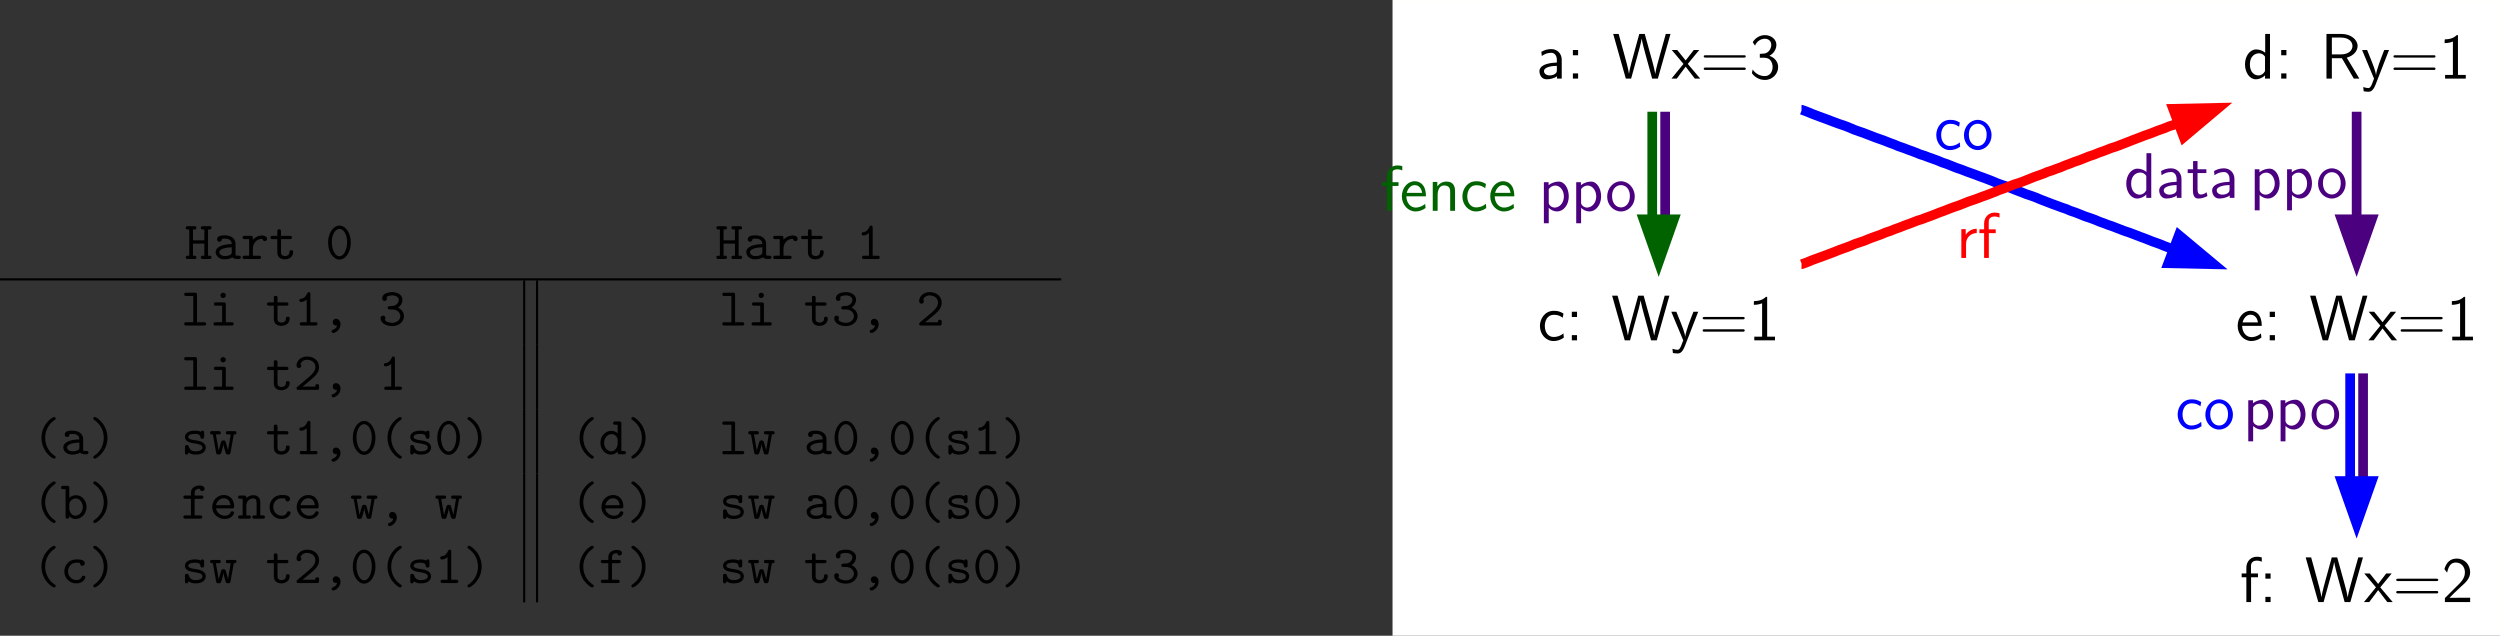 <?xml version="1.0" encoding="UTF-8" standalone="no"?>
<svg
   width="464.237pt"
   height="118.048pt"
   viewBox="0 0 464.237 118.048"
   version="1.2"
   id="svg218"
   sodipodi:docname="memory_30_tmp.svg"
   xmlns:inkscape="http://www.inkscape.org/namespaces/inkscape"
   xmlns:sodipodi="http://sodipodi.sourceforge.net/DTD/sodipodi-0.dtd"
   xmlns:xlink="http://www.w3.org/1999/xlink"
   xmlns="http://www.w3.org/2000/svg"
   xmlns:svg="http://www.w3.org/2000/svg">
  <rect x="0" y="0" width="464.237" height="118.048" fill="#333333" stroke="none"/>
  <sodipodi:namedview
     id="namedview218"
     pagecolor="#ffffff"
     bordercolor="#000000"
     borderopacity="0.25"
     inkscape:showpageshadow="2"
     inkscape:pageopacity="0.0"
     inkscape:pagecheckerboard="0"
     inkscape:deskcolor="#d1d1d1"
     inkscape:document-units="pt" />
  <defs
     id="defs45">
    <g
       id="g42">
      <symbol
         overflow="visible"
         id="glyph0-0">
        <path
           style="stroke:none"
           d=""
           id="path1" />
      </symbol>
      <symbol
         overflow="visible"
         id="glyph0-1">
        <path
           style="stroke:none"
           d="m 4.359,-5.484 h 0.25 C 4.75,-5.484 5,-5.484 5,-5.781 5,-6.094 4.766,-6.094 4.609,-6.094 h -1.188 c -0.156,0 -0.406,0 -0.406,0.297 0,0.312 0.25,0.312 0.406,0.312 h 0.25 V -3.469 H 1.562 v -2.016 h 0.234 c 0.156,0 0.406,0 0.406,-0.297 0,-0.312 -0.234,-0.312 -0.406,-0.312 H 0.625 c -0.172,0 -0.406,0 -0.406,0.312 0,0.297 0.25,0.297 0.406,0.297 h 0.25 v 4.875 h -0.25 c -0.172,0 -0.406,0 -0.406,0.312 C 0.219,0 0.469,0 0.625,0 h 1.172 c 0.156,0 0.406,0 0.406,-0.297 0,-0.312 -0.234,-0.312 -0.406,-0.312 H 1.562 v -2.25 h 2.109 v 2.25 h -0.25 c -0.156,0 -0.406,0 -0.406,0.297 C 3.016,0 3.266,0 3.422,0 h 1.188 C 4.75,0 5,0 5,-0.297 c 0,-0.312 -0.234,-0.312 -0.391,-0.312 h -0.25 z m 0,0"
           id="path2" />
      </symbol>
      <symbol
         overflow="visible"
         id="glyph0-2">
        <path
           style="stroke:none"
           d="M 3.656,-0.312 C 3.875,-0.016 4.344,0 4.719,0 c 0.281,0 0.5,0 0.5,-0.312 0,-0.297 -0.25,-0.297 -0.391,-0.297 -0.422,0 -0.516,-0.047 -0.594,-0.078 v -2.156 c 0,-0.703 -0.547,-1.547 -1.984,-1.547 -0.422,0 -1.438,0 -1.438,0.734 0,0.297 0.203,0.453 0.438,0.453 0.156,0 0.438,-0.094 0.438,-0.453 0,-0.078 0.016,-0.094 0.219,-0.109 0.141,-0.016 0.266,-0.016 0.359,-0.016 0.75,0 1.266,0.312 1.266,1.016 -1.75,0.031 -2.984,0.531 -2.984,1.484 0,0.688 0.625,1.344 1.641,1.344 0.375,0 1,-0.078 1.469,-0.375 z m -0.125,-1.859 v 0.844 c 0,0.219 0,0.438 -0.375,0.609 -0.359,0.172 -0.812,0.172 -0.891,0.172 -0.625,0 -1.031,-0.344 -1.031,-0.734 0,-0.484 0.859,-0.859 2.297,-0.891 z m 0,0"
           id="path3" />
      </symbol>
      <symbol
         overflow="visible"
         id="glyph0-3">
        <path
           style="stroke:none"
           d="M 2.219,-1.859 C 2.219,-2.797 2.797,-3.75 4,-3.75 c 0.016,0.234 0.188,0.438 0.438,0.438 0.219,0 0.422,-0.156 0.422,-0.422 0,-0.203 -0.125,-0.625 -0.953,-0.625 -0.5,0 -1.141,0.188 -1.688,0.812 v -0.344 c 0,-0.312 -0.062,-0.406 -0.406,-0.406 H 0.719 c -0.156,0 -0.406,0 -0.406,0.297 0,0.312 0.25,0.312 0.406,0.312 h 0.812 v 3.078 h -0.812 c -0.156,0 -0.406,0 -0.406,0.297 C 0.312,0 0.562,0 0.719,0 H 3.312 c 0.156,0 0.422,0 0.422,-0.297 0,-0.312 -0.266,-0.312 -0.422,-0.312 H 2.219 Z m 0,0"
           id="path4" />
      </symbol>
      <symbol
         overflow="visible"
         id="glyph0-4">
        <path
           style="stroke:none"
           d="m 2.219,-3.688 h 1.625 c 0.156,0 0.406,0 0.406,-0.297 0,-0.312 -0.25,-0.312 -0.406,-0.312 h -1.625 v -0.812 c 0,-0.188 0,-0.406 -0.344,-0.406 -0.344,0 -0.344,0.203 -0.344,0.406 v 0.812 h -0.875 c -0.156,0 -0.406,0 -0.406,0.312 0,0.297 0.25,0.297 0.391,0.297 H 1.531 V -1.25 c 0,0.953 0.672,1.312 1.406,1.312 0.734,0 1.531,-0.438 1.531,-1.312 0,-0.188 0,-0.391 -0.344,-0.391 -0.328,0 -0.344,0.203 -0.344,0.375 0,0.625 -0.578,0.719 -0.797,0.719 -0.766,0 -0.766,-0.516 -0.766,-0.766 z m 0,0"
           id="path5" />
      </symbol>
      <symbol
         overflow="visible"
         id="glyph0-5">
        <path
           style="stroke:none"
           d="m 4.719,-3.047 c 0,-1.844 -1.016,-3.156 -2.109,-3.156 C 1.5,-6.203 0.5,-4.859 0.5,-3.047 c 0,1.844 1.016,3.156 2.109,3.156 1.125,0 2.109,-1.328 2.109,-3.156 z M 2.609,-0.5 C 1.828,-0.5 1.188,-1.672 1.188,-3.156 c 0,-1.453 0.688,-2.438 1.422,-2.438 0.734,0 1.422,0.984 1.422,2.438 0,1.484 -0.641,2.656 -1.422,2.656 z m 0,0"
           id="path6" />
      </symbol>
      <symbol
         overflow="visible"
         id="glyph0-6">
        <path
           style="stroke:none"
           d="m 3.094,-5.797 c 0,-0.156 0,-0.406 -0.297,-0.406 -0.188,0 -0.25,0.125 -0.297,0.234 C 2.125,-5.109 1.609,-5 1.422,-4.984 c -0.172,0.016 -0.375,0.031 -0.375,0.312 0,0.25 0.172,0.297 0.328,0.297 0.188,0 0.594,-0.062 1.031,-0.438 v 4.203 H 1.5 c -0.156,0 -0.391,0 -0.391,0.312 C 1.109,0 1.359,0 1.5,0 H 4 c 0.156,0 0.406,0 0.406,-0.297 0,-0.312 -0.234,-0.312 -0.406,-0.312 H 3.094 Z m 0,0"
           id="path7" />
      </symbol>
      <symbol
         overflow="visible"
         id="glyph0-7">
        <path
           style="stroke:none"
           d="m 2.953,-5.688 c 0,-0.297 -0.047,-0.406 -0.391,-0.406 H 0.984 c -0.156,0 -0.406,0 -0.406,0.312 0,0.297 0.266,0.297 0.406,0.297 h 1.281 v 4.875 h -1.281 c -0.156,0 -0.406,0 -0.406,0.312 C 0.578,0 0.844,0 0.984,0 H 4.25 c 0.156,0 0.406,0 0.406,-0.297 0,-0.312 -0.234,-0.312 -0.406,-0.312 H 2.953 Z m 0,0"
           id="path8" />
      </symbol>
      <symbol
         overflow="visible"
         id="glyph0-8">
        <path
           style="stroke:none"
           d="m 3.078,-3.891 c 0,-0.312 -0.062,-0.406 -0.391,-0.406 H 1.266 c -0.156,0 -0.406,0 -0.406,0.297 0,0.312 0.25,0.312 0.406,0.312 h 1.125 v 3.078 H 1.188 c -0.156,0 -0.406,0 -0.406,0.312 C 0.781,0 1.031,0 1.188,0 H 4.125 c 0.156,0 0.406,0 0.406,-0.297 0,-0.312 -0.25,-0.312 -0.406,-0.312 H 3.078 Z m 0,-1.719 c 0,-0.266 -0.219,-0.484 -0.5,-0.484 -0.281,0 -0.5,0.219 -0.5,0.484 0,0.281 0.219,0.5 0.5,0.5 0.281,0 0.5,-0.219 0.5,-0.5 z m 0,0"
           id="path9" />
      </symbol>
      <symbol
         overflow="visible"
         id="glyph0-9">
        <path
           style="stroke:none"
           d="M 2.812,-0.031 C 2.656,0.594 2.188,0.75 2.078,0.781 1.969,0.812 1.797,0.875 1.797,1.062 c 0,0.156 0.141,0.328 0.312,0.328 0.328,0 1.344,-0.547 1.344,-1.641 0,-0.609 -0.391,-1 -0.828,-1 C 2.219,-1.25 2,-0.953 2,-0.625 2,-0.25 2.281,0 2.609,0 c 0.062,0 0.125,-0.016 0.203,-0.031 z m 0,0"
           id="path10" />
      </symbol>
      <symbol
         overflow="visible"
         id="glyph0-10">
        <path
           style="stroke:none"
           d="M 3.656,-3.328 C 4.219,-3.688 4.5,-4.25 4.5,-4.797 c 0,-0.734 -0.734,-1.406 -1.875,-1.406 -1.203,0 -1.891,0.484 -1.891,1.172 0,0.328 0.25,0.469 0.438,0.469 0.219,0 0.438,-0.172 0.438,-0.453 0,-0.141 -0.047,-0.234 -0.078,-0.266 0.297,-0.312 1.016,-0.312 1.094,-0.312 0.688,0 1.188,0.359 1.188,0.812 0,0.297 -0.156,0.641 -0.422,0.859 C 3.078,-3.656 2.828,-3.641 2.469,-3.625 1.891,-3.578 1.75,-3.578 1.75,-3.297 c 0,0.312 0.234,0.312 0.391,0.312 h 0.469 c 0.984,0 1.484,0.672 1.484,1.25 C 4.094,-1.125 3.531,-0.5 2.625,-0.5 2.234,-0.5 1.469,-0.609 1.203,-1.078 1.25,-1.125 1.328,-1.188 1.328,-1.391 c 0,-0.234 -0.188,-0.438 -0.438,-0.438 -0.234,0 -0.453,0.156 -0.453,0.469 0,0.891 0.969,1.469 2.188,1.469 1.312,0 2.156,-0.922 2.156,-1.844 0,-0.703 -0.469,-1.297 -1.125,-1.594 z m 0,0"
           id="path11" />
      </symbol>
      <symbol
         overflow="visible"
         id="glyph0-11">
        <path
           style="stroke:none"
           d="M 0.672,-0.578 C 0.578,-0.5 0.516,-0.453 0.516,-0.312 0.516,0 0.766,0 0.922,0 H 4.312 c 0.328,0 0.391,-0.094 0.391,-0.406 v -0.266 c 0,-0.188 0,-0.406 -0.344,-0.406 -0.344,0 -0.344,0.188 -0.344,0.469 h -2.375 c 0.594,-0.5 1.547,-1.25 1.984,-1.656 0.625,-0.562 1.078,-1.188 1.078,-1.984 0,-1.203 -1,-1.953 -2.219,-1.953 -1.172,0 -1.969,0.812 -1.969,1.672 0,0.359 0.281,0.469 0.453,0.469 0.203,0 0.438,-0.172 0.438,-0.438 0,-0.125 -0.047,-0.25 -0.141,-0.328 0.156,-0.453 0.625,-0.766 1.172,-0.766 0.812,0 1.578,0.453 1.578,1.344 0,0.688 -0.484,1.266 -1.141,1.812 z m 0,0"
           id="path12" />
      </symbol>
      <symbol
         overflow="visible"
         id="glyph0-12">
        <path
           style="stroke:none"
           d="m 4.359,0.531 c 0,-0.141 -0.078,-0.188 -0.25,-0.297 C 2.875,-0.609 2.406,-1.938 2.406,-3.047 c 0,-1 0.391,-2.391 1.719,-3.297 0.156,-0.109 0.234,-0.141 0.234,-0.297 0,-0.078 -0.047,-0.281 -0.312,-0.281 -0.281,0 -2.328,1.312 -2.328,3.875 0,1.188 0.469,2.078 0.812,2.578 0.531,0.734 1.281,1.281 1.516,1.281 0.266,0 0.312,-0.188 0.312,-0.281 z m 0,0"
           id="path13" />
      </symbol>
      <symbol
         overflow="visible"
         id="glyph0-13">
        <path
           style="stroke:none"
           d="m 3.516,-3.047 c 0,-1.188 -0.469,-2.094 -0.812,-2.578 -0.531,-0.734 -1.281,-1.297 -1.516,-1.297 -0.25,0 -0.312,0.203 -0.312,0.281 0,0.156 0.109,0.219 0.156,0.25 1.641,1.094 1.797,2.688 1.797,3.344 0,1 -0.375,2.375 -1.719,3.281 C 0.953,0.344 0.875,0.391 0.875,0.531 c 0,0.094 0.062,0.281 0.312,0.281 0.281,0 2.328,-1.312 2.328,-3.859 z m 0,0"
           id="path14" />
      </symbol>
      <symbol
         overflow="visible"
         id="glyph0-14">
        <path
           style="stroke:none"
           d="M 2.969,-2.547 C 2.734,-2.578 2.547,-2.609 2.297,-2.656 2,-2.703 1.328,-2.828 1.328,-3.203 c 0,-0.266 0.312,-0.578 1.266,-0.578 0.828,0 0.969,0.297 1,0.562 0,0.172 0.031,0.344 0.328,0.344 0.359,0 0.359,-0.219 0.359,-0.422 v -0.688 c 0,-0.156 0,-0.406 -0.297,-0.406 -0.25,0 -0.281,0.141 -0.312,0.219 -0.438,-0.219 -0.875,-0.219 -1.062,-0.219 -1.656,0 -1.891,0.828 -1.891,1.188 0,0.906 1.047,1.078 1.969,1.219 0.484,0.078 1.281,0.203 1.281,0.734 0,0.375 -0.375,0.703 -1.281,0.703 -0.469,0 -1.016,-0.109 -1.266,-0.891 -0.062,-0.172 -0.094,-0.281 -0.359,-0.281 -0.344,0 -0.344,0.203 -0.344,0.406 v 0.969 c 0,0.156 0,0.406 0.297,0.406 0.094,0 0.25,-0.016 0.375,-0.375 0.484,0.359 1.016,0.375 1.297,0.375 1.562,0 1.891,-0.828 1.891,-1.312 0,-1.031 -1.281,-1.25 -1.609,-1.297 z m 0,0"
           id="path15" />
      </symbol>
      <symbol
         overflow="visible"
         id="glyph0-15">
        <path
           style="stroke:none"
           d="m 4.562,-3.688 c 0.297,0 0.5,0 0.5,-0.312 0,-0.297 -0.234,-0.297 -0.422,-0.297 H 3.5 c -0.188,0 -0.422,0 -0.422,0.297 0,0.312 0.234,0.312 0.422,0.312 h 0.484 l -0.5,2.969 C 3.438,-0.984 3.312,-1.438 3.188,-1.844 3.016,-2.469 2.984,-2.578 2.625,-2.578 c -0.094,0 -0.281,0 -0.391,0.219 -0.031,0.062 -0.438,1.438 -0.469,1.641 H 1.75 L 1.234,-3.688 H 1.719 c 0.188,0 0.422,0 0.422,-0.297 0,-0.312 -0.234,-0.312 -0.422,-0.312 H 0.578 c -0.172,0 -0.422,0 -0.422,0.297 0,0.312 0.219,0.312 0.516,0.312 l 0.594,3.344 c 0.047,0.234 0.062,0.391 0.469,0.391 0.406,0 0.422,-0.094 0.609,-0.703 0.25,-0.875 0.266,-1.016 0.281,-1.234 H 2.641 C 2.688,-1.375 3.062,-0.203 3.094,-0.125 c 0.125,0.172 0.312,0.172 0.422,0.172 0.375,0 0.406,-0.172 0.438,-0.391 z m 0,0"
           id="path16" />
      </symbol>
      <symbol
         overflow="visible"
         id="glyph0-16">
        <path
           style="stroke:none"
           d="m 3.562,-0.5 c 0,0.359 0,0.5 0.406,0.5 H 4.688 c 0.172,0 0.422,0 0.422,-0.312 0,-0.297 -0.266,-0.297 -0.406,-0.297 H 4.25 V -5.688 c 0,-0.297 -0.047,-0.406 -0.391,-0.406 H 3.125 c -0.156,0 -0.406,0 -0.406,0.312 0,0.297 0.266,0.297 0.406,0.297 H 3.562 V -3.906 C 3.234,-4.203 2.828,-4.359 2.406,-4.359 c -1.094,0 -2.047,0.953 -2.047,2.219 0,1.234 0.891,2.203 1.953,2.203 0.562,0 0.984,-0.266 1.25,-0.562 z m 0,-2.141 V -1.938 c 0,0.562 -0.438,1.391 -1.203,1.391 -0.719,0 -1.312,-0.703 -1.312,-1.594 C 1.047,-3.094 1.75,-3.75 2.438,-3.75 c 0.641,0 1.125,0.562 1.125,1.109 z m 0,0"
           id="path17" />
      </symbol>
      <symbol
         overflow="visible"
         id="glyph0-17">
        <path
           style="stroke:none"
           d="m 1.656,-3.875 v -1.812 c 0,-0.297 -0.062,-0.406 -0.406,-0.406 H 0.531 c -0.156,0 -0.406,0 -0.406,0.312 0,0.297 0.25,0.297 0.391,0.297 H 0.969 V -0.406 C 0.969,-0.203 0.969,0 1.312,0 1.656,0 1.656,-0.203 1.656,-0.453 2.062,-0.031 2.5,0.062 2.812,0.062 c 1.078,0 2.047,-0.953 2.047,-2.219 0,-1.219 -0.875,-2.203 -1.938,-2.203 C 2.438,-4.359 2,-4.172 1.656,-3.875 Z m 0,1.969 V -2.625 c 0,-0.594 0.578,-1.125 1.203,-1.125 0.734,0 1.312,0.734 1.312,1.594 0,0.953 -0.688,1.609 -1.391,1.609 -0.781,0 -1.125,-0.875 -1.125,-1.359 z m 0,0"
           id="path18" />
      </symbol>
      <symbol
         overflow="visible"
         id="glyph0-18">
        <path
           style="stroke:none"
           d="m 2.516,-3.688 h 1.219 c 0.156,0 0.406,0 0.406,-0.297 0,-0.312 -0.25,-0.312 -0.406,-0.312 h -1.219 v -0.469 c 0,-0.781 0.672,-0.781 0.969,-0.781 0,0.047 0.094,0.438 0.438,0.438 0.203,0 0.438,-0.172 0.438,-0.438 0,-0.609 -0.797,-0.609 -0.953,-0.609 -0.797,0 -1.578,0.469 -1.578,1.328 v 0.531 H 0.844 c -0.172,0 -0.422,0 -0.422,0.312 0,0.297 0.25,0.297 0.406,0.297 h 1 v 3.078 h -1 c -0.156,0 -0.406,0 -0.406,0.297 C 0.422,0 0.672,0 0.828,0 H 3.531 c 0.141,0 0.406,0 0.406,-0.297 0,-0.312 -0.266,-0.312 -0.406,-0.312 H 2.516 Z m 0,0"
           id="path19" />
      </symbol>
      <symbol
         overflow="visible"
         id="glyph0-19">
        <path
           style="stroke:none"
           d="m 4.234,-1.906 c 0.203,0 0.391,0 0.391,-0.359 0,-1.141 -0.641,-2.125 -1.938,-2.125 -1.188,0 -2.141,1 -2.141,2.234 0,1.203 1.016,2.219 2.297,2.219 1.312,0 1.781,-0.906 1.781,-1.156 0,-0.266 -0.281,-0.266 -0.344,-0.266 -0.188,0 -0.266,0.031 -0.328,0.219 -0.219,0.5 -0.766,0.594 -1.047,0.594 -0.75,0 -1.484,-0.5 -1.656,-1.359 z M 1.266,-2.5 C 1.406,-3.234 2,-3.781 2.688,-3.781 c 0.516,0 1.141,0.25 1.234,1.281 z m 0,0"
           id="path20" />
      </symbol>
      <symbol
         overflow="visible"
         id="glyph0-20">
        <path
           style="stroke:none"
           d="m 1.656,-3.828 c 0,-0.312 0,-0.469 -0.406,-0.469 H 0.531 c -0.156,0 -0.406,0 -0.406,0.312 0,0.297 0.25,0.297 0.391,0.297 H 0.969 v 3.078 h -0.438 c -0.156,0 -0.406,0 -0.406,0.312 C 0.125,0 0.375,0 0.516,0 h 1.594 C 2.25,0 2.5,0 2.5,-0.297 c 0,-0.312 -0.25,-0.312 -0.406,-0.312 H 1.656 V -2.375 c 0,-1 0.734,-1.375 1.25,-1.375 0.516,0 0.656,0.281 0.656,0.875 v 2.266 h -0.375 c -0.172,0 -0.422,0 -0.422,0.312 C 2.766,0 3.047,0 3.188,0 h 1.516 c 0.141,0 0.406,0 0.406,-0.297 0,-0.312 -0.25,-0.312 -0.422,-0.312 H 4.25 v -2.312 c 0,-1 -0.5,-1.438 -1.297,-1.438 -0.656,0 -1.109,0.344 -1.297,0.531 z m 0,0"
           id="path21" />
      </symbol>
      <symbol
         overflow="visible"
         id="glyph0-21">
        <path
           style="stroke:none"
           d="m 4.641,-1.094 c 0,-0.266 -0.281,-0.266 -0.344,-0.266 -0.156,0 -0.266,0.016 -0.328,0.219 -0.062,0.125 -0.25,0.594 -0.984,0.594 -0.844,0 -1.562,-0.703 -1.562,-1.609 0,-0.469 0.266,-1.625 1.625,-1.625 0.203,0 0.594,0 0.594,0.094 0.016,0.344 0.203,0.484 0.438,0.484 0.234,0 0.453,-0.172 0.453,-0.453 0,-0.734 -1.047,-0.734 -1.484,-0.734 -1.719,0 -2.312,1.359 -2.312,2.234 0,1.203 0.938,2.219 2.188,2.219 1.391,0 1.719,-0.984 1.719,-1.156 z m 0,0"
           id="path22" />
      </symbol>
      <symbol
         overflow="visible"
         id="glyph1-0">
        <path
           style="stroke:none"
           d=""
           id="path23" />
      </symbol>
      <symbol
         overflow="visible"
         id="glyph1-1">
        <path
           style="stroke:none"
           d="m 4.672,-3.5 c 0,-1.156 -0.828,-1.984 -1.938,-1.984 -0.719,0 -1.25,0.172 -1.844,0.5 l 0.078,0.781 c 0.531,-0.375 1.078,-0.594 1.766,-0.594 0.547,0 1.031,0.453 1.031,1.312 v 0.5 c -0.531,0.016 -1.25,0.062 -1.969,0.297 -0.812,0.266 -1.266,0.719 -1.266,1.312 0,0.531 0.312,1.5 1.328,1.5 0.656,0 1.484,-0.203 1.938,-0.562 V 0 h 0.875 z m -0.906,1.891 c 0,0.25 0,0.531 -0.391,0.766 -0.328,0.203 -0.734,0.25 -0.906,0.25 -0.656,0 -1.094,-0.344 -1.094,-0.797 0,-0.812 1.656,-0.984 2.391,-0.984 z m 0,0"
           id="path24" />
      </symbol>
      <symbol
         overflow="visible"
         id="glyph1-2">
        <path
           style="stroke:none"
           d="m 2.109,-5.312 h -0.969 v 0.969 h 0.969 z m -0.969,4.344 V 0 h 0.969 v -0.969 z m 0,0"
           id="path25" />
      </symbol>
      <symbol
         overflow="visible"
         id="glyph1-3">
        <path
           style="stroke:none"
           d="M 10.812,-8.297 H 9.938 L 8.844,-4.375 8.359,-2.609 C 8.219,-2.031 8.031,-1.344 7.984,-0.906 H 7.969 c -0.062,-0.5 -0.312,-1.531 -0.516,-2.25 L 6.031,-8.297 H 5.016 L 4,-4.594 C 3.906,-4.297 3.188,-1.703 3.109,-0.922 H 3.094 C 3.047,-1.391 2.75,-2.547 2.703,-2.75 L 2.188,-4.656 l -1,-3.641 H 0.172 L 2.516,0 H 3.5 L 4.625,-4.062 C 4.922,-5.125 5.375,-6.766 5.453,-7.406 H 5.469 c 0,0.016 0.078,0.625 0.641,2.672 L 7.406,0 h 1.062 z m 0,0"
           id="path26" />
      </symbol>
      <symbol
         overflow="visible"
         id="glyph1-4">
        <path
           style="stroke:none"
           d="M 3.031,-2.734 5.156,-5.312 H 4.141 l -1.5,1.938 -1.562,-1.938 H 0.062 L 2.234,-2.734 0,0 H 0.984 L 2.641,-2.219 4.344,0 h 1 z m 0,0"
           id="path27" />
      </symbol>
      <symbol
         overflow="visible"
         id="glyph1-5">
        <path
           style="stroke:none"
           d="m 8.062,-3.906 c 0.172,0 0.391,0 0.391,-0.219 0,-0.219 -0.203,-0.219 -0.391,-0.219 H 1.031 c -0.172,0 -0.391,0 -0.391,0.203 0,0.234 0.203,0.234 0.391,0.234 z m 0,2.297 c 0.172,0 0.391,0 0.391,-0.219 C 8.453,-2.062 8.25,-2.062 8.062,-2.062 H 1.031 c -0.172,0 -0.391,0 -0.391,0.219 0,0.234 0.203,0.234 0.391,0.234 z m 0,0"
           id="path28" />
      </symbol>
      <symbol
         overflow="visible"
         id="glyph1-6">
        <path
           style="stroke:none"
           d="m 1.062,-6.125 c 0.297,-0.766 1.031,-1.281 1.828,-1.281 0.609,0 1.188,0.359 1.188,1.125 0,0.812 -0.547,1.469 -1.203,1.609 -0.047,0.016 -0.812,0.062 -0.922,0.078 V -3.875 h 0.844 c 1.234,0 1.531,1.047 1.531,1.719 0,0.969 -0.594,1.688 -1.453,1.688 -0.766,0 -1.703,-0.375 -2.25,-1.234 L 0.484,-1 c 0.781,1.062 1.828,1.25 2.422,1.25 1.391,0 2.453,-1.141 2.453,-2.406 0,-0.922 -0.609,-1.734 -1.625,-2.078 0.828,-0.453 1.297,-1.25 1.297,-2.047 0,-1.016 -0.969,-1.797 -2.125,-1.797 -0.953,0 -1.812,0.531 -2.266,1.312 z m 0,0"
           id="path29" />
      </symbol>
      <symbol
         overflow="visible"
         id="glyph1-7">
        <path
           style="stroke:none"
           d="M 4.797,-1.297 C 4.25,-0.844 3.641,-0.625 2.969,-0.625 c -1,0 -1.641,-0.875 -1.641,-2.047 C 1.328,-3.656 1.812,-4.75 3,-4.75 c 0.797,0 1.141,0.203 1.656,0.547 l 0.141,-0.781 c -0.703,-0.406 -1.094,-0.5 -1.797,-0.5 -1.656,0 -2.578,1.453 -2.578,2.812 0,1.531 1.094,2.797 2.531,2.797 0.578,0 1.25,-0.156 1.906,-0.625 0,-0.031 -0.031,-0.406 -0.047,-0.453 z m 0,0"
           id="path30" />
      </symbol>
      <symbol
         overflow="visible"
         id="glyph1-8">
        <path
           style="stroke:none"
           d="M 5.172,-5.312 H 4.281 C 3.734,-3.891 2.812,-1.547 2.766,-0.688 H 2.75 C 2.688,-1.406 2.062,-2.969 1.953,-3.219 L 1.109,-5.312 h -0.938 L 2.391,0 1.969,1.094 C 1.703,1.688 1.531,1.75 1.312,1.75 1.141,1.75 0.766,1.703 0.391,1.562 L 0.469,2.344 C 0.531,2.359 0.938,2.438 1.312,2.438 c 0.297,0 0.844,0 1.359,-1.312 z m 0,0"
           id="path31" />
      </symbol>
      <symbol
         overflow="visible"
         id="glyph1-9">
        <path
           style="stroke:none"
           d="M 3.516,-8.078 H 3.281 c -0.188,0.188 -0.766,0.75 -2.047,0.781 -0.172,0 -0.188,0 -0.188,0.219 v 0.484 c 0.734,0 1.281,-0.188 1.531,-0.297 V -0.688 H 1.125 V 0 H 4.969 V -0.688 H 3.516 Z m 0,0"
           id="path32" />
      </symbol>
      <symbol
         overflow="visible"
         id="glyph1-10">
        <path
           style="stroke:none"
           d="m 4.859,-2.688 c 0,-0.516 -0.047,-1.25 -0.422,-1.875 -0.5,-0.828 -1.328,-0.922 -1.672,-0.922 -1.297,0 -2.375,1.234 -2.375,2.797 0,1.578 1.156,2.812 2.531,2.812 0.562,0 1.219,-0.156 1.875,-0.641 C 4.797,-0.562 4.75,-0.938 4.75,-0.953 4.75,-0.969 4.719,-1.234 4.719,-1.281 4.016,-0.688 3.312,-0.594 2.953,-0.594 2.031,-0.594 1.25,-1.422 1.219,-2.688 Z m -3.562,-0.641 c 0.203,-0.812 0.766,-1.438 1.469,-1.438 0.359,0 1.188,0.156 1.391,1.438 z m 0,0"
           id="path33" />
      </symbol>
      <symbol
         overflow="visible"
         id="glyph1-11">
        <path
           style="stroke:none"
           d="M 5.062,-8.297 H 4.172 V -4.812 C 3.625,-5.266 3,-5.422 2.484,-5.422 c -1.141,0 -2.062,1.219 -2.062,2.766 0,1.547 0.875,2.781 2.016,2.781 0.438,0 1.109,-0.156 1.703,-0.734 V 0 H 5.062 Z M 4.141,-1.406 c -0.281,0.516 -0.703,0.812 -1.219,0.812 -0.734,0 -1.594,-0.562 -1.594,-2.047 0,-1.594 1.016,-2.062 1.703,-2.062 0.469,0 0.859,0.234 1.109,0.625 z m 0,0"
           id="path34" />
      </symbol>
      <symbol
         overflow="visible"
         id="glyph1-12">
        <path
           style="stroke:none"
           d="M 4.859,-3.891 C 6.172,-4.266 6.875,-5.172 6.875,-6.062 6.875,-7.25 5.594,-8.297 3.906,-8.297 H 1.094 V 0 h 1 V -3.797 H 3.953 L 6.172,0 h 1.031 z M 2.094,-4.5 v -3.125 h 1.688 c 1.438,0 2.141,0.766 2.141,1.562 0,0.75 -0.641,1.562 -2.141,1.562 z m 0,0"
           id="path35" />
      </symbol>
      <symbol
         overflow="visible"
         id="glyph1-13">
        <path
           style="stroke:none"
           d="M 2.062,-4.609 H 3.344 V -5.312 H 2.047 v -1.422 c 0,-0.812 0.672,-0.969 1.078,-0.969 0.406,0 0.781,0.141 0.922,0.203 v -0.797 c -0.078,-0.016 -0.469,-0.125 -0.922,-0.125 -1.125,0 -1.938,0.875 -1.938,2.031 V -5.312 h -0.875 v 0.703 h 0.875 V 0 h 0.875 z m 0,0"
           id="path36" />
      </symbol>
      <symbol
         overflow="visible"
         id="glyph1-14">
        <path
           style="stroke:none"
           d="M 0.578,-0.75 V 0 h 4.688 V -0.812 H 3.125 c -0.141,0 -0.281,0.016 -0.422,0.016 H 1.422 C 1.734,-1.125 2.844,-2.219 3.625,-2.922 4.5,-3.688 5.266,-4.438 5.266,-5.531 c 0,-1.328 -0.922,-2.547 -2.5,-2.547 -1.297,0 -1.953,0.844 -2.281,1.953 0.391,0.484 0.391,0.5 0.5,0.656 0.297,-1.281 0.734,-1.875 1.625,-1.875 1.031,0 1.688,0.812 1.688,1.828 0,0.625 -0.25,1.312 -1.047,2.109 z m 0,0"
           id="path37" />
      </symbol>
      <symbol
         overflow="visible"
         id="glyph1-15">
        <path
           style="stroke:none"
           d="m 5.062,-3.594 c 0,-0.734 -0.156,-1.828 -1.594,-1.828 -0.672,0 -1.25,0.297 -1.703,0.875 v -0.812 H 0.922 V 0 h 0.906 v -2.969 c 0,-0.75 0.281,-1.734 1.188,-1.734 1.109,0 1.141,0.766 1.141,1.188 V 0 H 5.062 Z m 0,0"
           id="path38" />
      </symbol>
      <symbol
         overflow="visible"
         id="glyph1-16">
        <path
           style="stroke:none"
           d="M 1.844,-0.531 C 2.25,-0.172 2.75,0.125 3.391,0.125 c 1.156,0 2.172,-1.172 2.172,-2.797 0,-1.438 -0.75,-2.75 -1.875,-2.75 -0.484,0 -1.25,0.156 -1.875,0.672 v -0.562 h -0.875 v 7.625 h 0.906 z m 0,-3.484 C 2.109,-4.422 2.562,-4.688 3.062,-4.688 c 0.875,0 1.594,0.891 1.594,2.031 0,1.203 -0.812,2.062 -1.703,2.062 -0.328,0 -0.562,-0.125 -0.781,-0.297 -0.297,-0.25 -0.328,-0.469 -0.328,-0.656 z m 0,0"
           id="path39" />
      </symbol>
      <symbol
         overflow="visible"
         id="glyph1-17">
        <path
           style="stroke:none"
           d="m 5.484,-2.625 c 0,-1.625 -1.188,-2.859 -2.562,-2.859 -1.406,0 -2.562,1.266 -2.562,2.859 0,1.562 1.188,2.75 2.562,2.75 1.406,0 2.562,-1.219 2.562,-2.75 z m -2.562,2 c -0.859,0 -1.656,-0.719 -1.656,-2.125 0,-1.453 0.891,-2.016 1.656,-2.016 0.812,0 1.656,0.625 1.656,2.016 0,1.469 -0.844,2.125 -1.656,2.125 z m 0,0"
           id="path40" />
      </symbol>
      <symbol
         overflow="visible"
         id="glyph1-18">
        <path
           style="stroke:none"
           d="m 1.812,-2.625 c 0,-1.203 0.906,-1.984 1.984,-2 V -5.422 C 2.719,-5.422 2.078,-4.781 1.75,-4.312 V -5.359 H 0.938 V 0 h 0.875 z m 0,0"
           id="path41" />
      </symbol>
      <symbol
         overflow="visible"
         id="glyph1-19">
        <path
           style="stroke:none"
           d="M 2.047,-4.609 H 3.688 V -5.312 H 2.047 V -6.828 H 1.219 V -5.312 h -1 v 0.703 H 1.188 v 3.203 c 0,0.703 0.156,1.531 0.984,1.531 0.797,0 1.359,-0.281 1.719,-0.469 L 3.719,-1.047 C 3.297,-0.672 2.859,-0.625 2.641,-0.625 c -0.531,0 -0.594,-0.562 -0.594,-0.984 z m 0,0"
           id="path42" />
      </symbol>
    </g>
    <clipPath
       id="clip1">
      <path
         d="m 461,329.242 h 60 V 382 h -60 z m 0,0"
         id="path43" />
    </clipPath>
    <clipPath
       id="clip2">
      <path
         d="m 492,345 h 56.355 v 60 H 492 Z m 0,0"
         id="path44" />
    </clipPath>
    <clipPath
       id="clip3">
      <path
         d="m 492,394 h 56.355 v 55.242 H 492 Z m 0,0"
         id="path45" />
    </clipPath>
  </defs>
  <g
     id="surface1"
     transform="translate(-83.445,-330.72)">
    <g
       style="fill:#000000;fill-opacity:1"
       id="g48">
      <use
         xlink:href="#glyph0-1"
         x="117.718"
         y="378.813"
         id="use45" />
      <use
         xlink:href="#glyph0-2"
         x="122.948"
         y="378.813"
         id="use46" />
      <use
         xlink:href="#glyph0-3"
         x="128.179"
         y="378.813"
         id="use47" />
      <use
         xlink:href="#glyph0-4"
         x="133.409"
         y="378.813"
         id="use48" />
    </g>
    <g
       style="fill:#000000;fill-opacity:1"
       id="g49">
      <use
         xlink:href="#glyph0-5"
         x="143.87"
         y="378.813"
         id="use49" />
    </g>
    <g
       style="fill:#000000;fill-opacity:1"
       id="g53">
      <use
         xlink:href="#glyph0-1"
         x="216.248"
         y="378.813"
         id="use50" />
      <use
         xlink:href="#glyph0-2"
         x="221.478"
         y="378.813"
         id="use51" />
      <use
         xlink:href="#glyph0-3"
         x="226.709"
         y="378.813"
         id="use52" />
      <use
         xlink:href="#glyph0-4"
         x="231.939"
         y="378.813"
         id="use53" />
    </g>
    <g
       style="fill:#000000;fill-opacity:1"
       id="g54">
      <use
         xlink:href="#glyph0-6"
         x="242.4"
         y="378.813"
         id="use54" />
    </g>
    <path
       style="fill:none;stroke:#000000;stroke-width:0.398;stroke-linecap:butt;stroke-linejoin:miter;stroke-miterlimit:10;stroke-opacity:1"
       d="M -6.875e-4,0.001 H 197.062"
       transform="matrix(1,0,0,-1,83.446,382.599)"
       id="path54" />
    <g
       style="fill:#000000;fill-opacity:1"
       id="g56">
      <use
         xlink:href="#glyph0-7"
         x="117.07"
         y="391.167"
         id="use55" />
      <use
         xlink:href="#glyph0-8"
         x="122.3"
         y="391.167"
         id="use56" />
    </g>
    <g
       style="fill:#000000;fill-opacity:1"
       id="g59">
      <use
         xlink:href="#glyph0-4"
         x="132.761"
         y="391.167"
         id="use57" />
      <use
         xlink:href="#glyph0-6"
         x="137.991"
         y="391.167"
         id="use58" />
      <use
         xlink:href="#glyph0-9"
         x="143.222"
         y="391.167"
         id="use59" />
    </g>
    <g
       style="fill:#000000;fill-opacity:1"
       id="g60">
      <use
         xlink:href="#glyph0-10"
         x="153.683"
         y="391.167"
         id="use60" />
    </g>
    <path
       style="fill:none;stroke:#000000;stroke-width:0.398;stroke-linecap:butt;stroke-linejoin:miter;stroke-miterlimit:10;stroke-opacity:1"
       d="M 2.5e-4,-9.0625e-4 V 11.956"
       transform="matrix(1,0,0,-1,180.781,394.753)"
       id="path60" />
    <path
       style="fill:none;stroke:#000000;stroke-width:0.398;stroke-linecap:butt;stroke-linejoin:miter;stroke-miterlimit:10;stroke-opacity:1"
       d="M -1.25e-4,-9.0625e-4 V 11.956"
       transform="matrix(1,0,0,-1,183.172,394.753)"
       id="path61" />
    <g
       style="fill:#000000;fill-opacity:1"
       id="g62">
      <use
         xlink:href="#glyph0-7"
         x="216.995"
         y="391.167"
         id="use61" />
      <use
         xlink:href="#glyph0-8"
         x="222.225"
         y="391.167"
         id="use62" />
    </g>
    <g
       style="fill:#000000;fill-opacity:1"
       id="g65">
      <use
         xlink:href="#glyph0-4"
         x="232.686"
         y="391.167"
         id="use63" />
      <use
         xlink:href="#glyph0-10"
         x="237.916"
         y="391.167"
         id="use64" />
      <use
         xlink:href="#glyph0-9"
         x="243.147"
         y="391.167"
         id="use65" />
    </g>
    <g
       style="fill:#000000;fill-opacity:1"
       id="g66">
      <use
         xlink:href="#glyph0-11"
         x="253.608"
         y="391.167"
         id="use66" />
    </g>
    <g
       style="fill:#000000;fill-opacity:1"
       id="g68">
      <use
         xlink:href="#glyph0-7"
         x="117.07"
         y="403.122"
         id="use67" />
      <use
         xlink:href="#glyph0-8"
         x="122.3"
         y="403.122"
         id="use68" />
    </g>
    <g
       style="fill:#000000;fill-opacity:1"
       id="g71">
      <use
         xlink:href="#glyph0-4"
         x="132.761"
         y="403.122"
         id="use69" />
      <use
         xlink:href="#glyph0-11"
         x="137.991"
         y="403.122"
         id="use70" />
      <use
         xlink:href="#glyph0-9"
         x="143.222"
         y="403.122"
         id="use71" />
    </g>
    <g
       style="fill:#000000;fill-opacity:1"
       id="g72">
      <use
         xlink:href="#glyph0-6"
         x="153.683"
         y="403.122"
         id="use72" />
    </g>
    <path
       style="fill:none;stroke:#000000;stroke-width:0.398;stroke-linecap:butt;stroke-linejoin:miter;stroke-miterlimit:10;stroke-opacity:1"
       d="M 2.5e-4,-0.002 V 11.955"
       transform="matrix(1,0,0,-1,180.781,406.709)"
       id="path72" />
    <path
       style="fill:none;stroke:#000000;stroke-width:0.398;stroke-linecap:butt;stroke-linejoin:miter;stroke-miterlimit:10;stroke-opacity:1"
       d="M -1.25e-4,-0.002 V 11.955"
       transform="matrix(1,0,0,-1,183.172,406.709)"
       id="path73" />
    <g
       style="fill:#000000;fill-opacity:1"
       id="g75">
      <use
         xlink:href="#glyph0-12"
         x="89.424"
         y="415.077"
         id="use73" />
      <use
         xlink:href="#glyph0-2"
         x="94.654"
         y="415.077"
         id="use74" />
      <use
         xlink:href="#glyph0-13"
         x="99.885"
         y="415.077"
         id="use75" />
    </g>
    <g
       style="fill:#000000;fill-opacity:1"
       id="g77">
      <use
         xlink:href="#glyph0-14"
         x="117.07"
         y="415.077"
         id="use76" />
      <use
         xlink:href="#glyph0-15"
         x="122.301"
         y="415.077"
         id="use77" />
    </g>
    <g
       style="fill:#000000;fill-opacity:1"
       id="g85">
      <use
         xlink:href="#glyph0-4"
         x="132.761"
         y="415.077"
         id="use78" />
      <use
         xlink:href="#glyph0-6"
         x="137.992"
         y="415.077"
         id="use79" />
      <use
         xlink:href="#glyph0-9"
         x="143.222"
         y="415.077"
         id="use80" />
      <use
         xlink:href="#glyph0-5"
         x="148.452"
         y="415.077"
         id="use81" />
      <use
         xlink:href="#glyph0-12"
         x="153.683"
         y="415.077"
         id="use82" />
      <use
         xlink:href="#glyph0-14"
         x="158.913"
         y="415.077"
         id="use83" />
      <use
         xlink:href="#glyph0-5"
         x="164.143"
         y="415.077"
         id="use84" />
      <use
         xlink:href="#glyph0-13"
         x="169.374"
         y="415.077"
         id="use85" />
    </g>
    <path
       style="fill:none;stroke:#000000;stroke-width:0.398;stroke-linecap:butt;stroke-linejoin:miter;stroke-miterlimit:10;stroke-opacity:1"
       d="M 2.5e-4,-6.25e-5 V 11.953"
       transform="matrix(1,0,0,-1,180.781,418.664)"
       id="path85" />
    <path
       style="fill:none;stroke:#000000;stroke-width:0.398;stroke-linecap:butt;stroke-linejoin:miter;stroke-miterlimit:10;stroke-opacity:1"
       d="M -1.25e-4,-6.25e-5 V 11.953"
       transform="matrix(1,0,0,-1,183.172,418.664)"
       id="path86" />
    <g
       style="fill:#000000;fill-opacity:1"
       id="g88">
      <use
         xlink:href="#glyph0-12"
         x="189.348"
         y="415.077"
         id="use86" />
      <use
         xlink:href="#glyph0-16"
         x="194.578"
         y="415.077"
         id="use87" />
      <use
         xlink:href="#glyph0-13"
         x="199.809"
         y="415.077"
         id="use88" />
    </g>
    <g
       style="fill:#000000;fill-opacity:1"
       id="g90">
      <use
         xlink:href="#glyph0-7"
         x="216.994"
         y="415.077"
         id="use89" />
      <use
         xlink:href="#glyph0-15"
         x="222.225"
         y="415.077"
         id="use90" />
    </g>
    <g
       style="fill:#000000;fill-opacity:1"
       id="g98">
      <use
         xlink:href="#glyph0-2"
         x="232.685"
         y="415.077"
         id="use91" />
      <use
         xlink:href="#glyph0-5"
         x="237.916"
         y="415.077"
         id="use92" />
      <use
         xlink:href="#glyph0-9"
         x="243.146"
         y="415.077"
         id="use93" />
      <use
         xlink:href="#glyph0-5"
         x="248.376"
         y="415.077"
         id="use94" />
      <use
         xlink:href="#glyph0-12"
         x="253.607"
         y="415.077"
         id="use95" />
      <use
         xlink:href="#glyph0-14"
         x="258.837"
         y="415.077"
         id="use96" />
      <use
         xlink:href="#glyph0-6"
         x="264.067"
         y="415.077"
         id="use97" />
      <use
         xlink:href="#glyph0-13"
         x="269.298"
         y="415.077"
         id="use98" />
    </g>
    <g
       style="fill:#000000;fill-opacity:1"
       id="g101">
      <use
         xlink:href="#glyph0-12"
         x="89.424"
         y="427.032"
         id="use99" />
      <use
         xlink:href="#glyph0-17"
         x="94.654"
         y="427.032"
         id="use100" />
      <use
         xlink:href="#glyph0-13"
         x="99.885"
         y="427.032"
         id="use101" />
    </g>
    <g
       style="fill:#000000;fill-opacity:1"
       id="g106">
      <use
         xlink:href="#glyph0-18"
         x="117.07"
         y="427.032"
         id="use102" />
      <use
         xlink:href="#glyph0-19"
         x="122.301"
         y="427.032"
         id="use103" />
      <use
         xlink:href="#glyph0-20"
         x="127.531"
         y="427.032"
         id="use104" />
      <use
         xlink:href="#glyph0-21"
         x="132.761"
         y="427.032"
         id="use105" />
      <use
         xlink:href="#glyph0-19"
         x="137.992"
         y="427.032"
         id="use106" />
    </g>
    <g
       style="fill:#000000;fill-opacity:1"
       id="g108">
      <use
         xlink:href="#glyph0-15"
         x="148.452"
         y="427.032"
         id="use107" />
      <use
         xlink:href="#glyph0-9"
         x="153.683"
         y="427.032"
         id="use108" />
    </g>
    <g
       style="fill:#000000;fill-opacity:1"
       id="g109">
      <use
         xlink:href="#glyph0-15"
         x="164.143"
         y="427.032"
         id="use109" />
    </g>
    <path
       style="fill:none;stroke:#000000;stroke-width:0.398;stroke-linecap:butt;stroke-linejoin:miter;stroke-miterlimit:10;stroke-opacity:1"
       d="M 2.5e-4,0.002 V 11.955"
       transform="matrix(1,0,0,-1,180.781,430.619)"
       id="path109" />
    <path
       style="fill:none;stroke:#000000;stroke-width:0.398;stroke-linecap:butt;stroke-linejoin:miter;stroke-miterlimit:10;stroke-opacity:1"
       d="M -1.25e-4,0.002 V 11.955"
       transform="matrix(1,0,0,-1,183.172,430.619)"
       id="path110" />
    <g
       style="fill:#000000;fill-opacity:1"
       id="g112">
      <use
         xlink:href="#glyph0-12"
         x="189.348"
         y="427.032"
         id="use110" />
      <use
         xlink:href="#glyph0-19"
         x="194.578"
         y="427.032"
         id="use111" />
      <use
         xlink:href="#glyph0-13"
         x="199.809"
         y="427.032"
         id="use112" />
    </g>
    <g
       style="fill:#000000;fill-opacity:1"
       id="g114">
      <use
         xlink:href="#glyph0-14"
         x="216.994"
         y="427.032"
         id="use113" />
      <use
         xlink:href="#glyph0-15"
         x="222.225"
         y="427.032"
         id="use114" />
    </g>
    <g
       style="fill:#000000;fill-opacity:1"
       id="g122">
      <use
         xlink:href="#glyph0-2"
         x="232.685"
         y="427.032"
         id="use115" />
      <use
         xlink:href="#glyph0-5"
         x="237.916"
         y="427.032"
         id="use116" />
      <use
         xlink:href="#glyph0-9"
         x="243.146"
         y="427.032"
         id="use117" />
      <use
         xlink:href="#glyph0-5"
         x="248.376"
         y="427.032"
         id="use118" />
      <use
         xlink:href="#glyph0-12"
         x="253.607"
         y="427.032"
         id="use119" />
      <use
         xlink:href="#glyph0-14"
         x="258.837"
         y="427.032"
         id="use120" />
      <use
         xlink:href="#glyph0-5"
         x="264.067"
         y="427.032"
         id="use121" />
      <use
         xlink:href="#glyph0-13"
         x="269.298"
         y="427.032"
         id="use122" />
    </g>
    <g
       style="fill:#000000;fill-opacity:1"
       id="g125">
      <use
         xlink:href="#glyph0-12"
         x="89.424"
         y="438.988"
         id="use123" />
      <use
         xlink:href="#glyph0-21"
         x="94.654"
         y="438.988"
         id="use124" />
      <use
         xlink:href="#glyph0-13"
         x="99.885"
         y="438.988"
         id="use125" />
    </g>
    <g
       style="fill:#000000;fill-opacity:1"
       id="g127">
      <use
         xlink:href="#glyph0-14"
         x="117.07"
         y="438.988"
         id="use126" />
      <use
         xlink:href="#glyph0-15"
         x="122.301"
         y="438.988"
         id="use127" />
    </g>
    <g
       style="fill:#000000;fill-opacity:1"
       id="g135">
      <use
         xlink:href="#glyph0-4"
         x="132.761"
         y="438.988"
         id="use128" />
      <use
         xlink:href="#glyph0-11"
         x="137.992"
         y="438.988"
         id="use129" />
      <use
         xlink:href="#glyph0-9"
         x="143.222"
         y="438.988"
         id="use130" />
      <use
         xlink:href="#glyph0-5"
         x="148.452"
         y="438.988"
         id="use131" />
      <use
         xlink:href="#glyph0-12"
         x="153.683"
         y="438.988"
         id="use132" />
      <use
         xlink:href="#glyph0-14"
         x="158.913"
         y="438.988"
         id="use133" />
      <use
         xlink:href="#glyph0-6"
         x="164.143"
         y="438.988"
         id="use134" />
      <use
         xlink:href="#glyph0-13"
         x="169.374"
         y="438.988"
         id="use135" />
    </g>
    <path
       style="fill:none;stroke:#000000;stroke-width:0.398;stroke-linecap:butt;stroke-linejoin:miter;stroke-miterlimit:10;stroke-opacity:1"
       d="M 2.5e-4,-2.1875e-4 V 11.957"
       transform="matrix(1,0,0,-1,180.781,442.574)"
       id="path135" />
    <path
       style="fill:none;stroke:#000000;stroke-width:0.398;stroke-linecap:butt;stroke-linejoin:miter;stroke-miterlimit:10;stroke-opacity:1"
       d="M -1.25e-4,-2.1875e-4 V 11.957"
       transform="matrix(1,0,0,-1,183.172,442.574)"
       id="path136" />
    <g
       style="fill:#000000;fill-opacity:1"
       id="g138">
      <use
         xlink:href="#glyph0-12"
         x="189.348"
         y="438.988"
         id="use136" />
      <use
         xlink:href="#glyph0-18"
         x="194.578"
         y="438.988"
         id="use137" />
      <use
         xlink:href="#glyph0-13"
         x="199.809"
         y="438.988"
         id="use138" />
    </g>
    <g
       style="fill:#000000;fill-opacity:1"
       id="g140">
      <use
         xlink:href="#glyph0-14"
         x="216.994"
         y="438.988"
         id="use139" />
      <use
         xlink:href="#glyph0-15"
         x="222.225"
         y="438.988"
         id="use140" />
    </g>
    <g
       style="fill:#000000;fill-opacity:1"
       id="g148">
      <use
         xlink:href="#glyph0-4"
         x="232.685"
         y="438.988"
         id="use141" />
      <use
         xlink:href="#glyph0-10"
         x="237.916"
         y="438.988"
         id="use142" />
      <use
         xlink:href="#glyph0-9"
         x="243.146"
         y="438.988"
         id="use143" />
      <use
         xlink:href="#glyph0-5"
         x="248.376"
         y="438.988"
         id="use144" />
      <use
         xlink:href="#glyph0-12"
         x="253.607"
         y="438.988"
         id="use145" />
      <use
         xlink:href="#glyph0-14"
         x="258.837"
         y="438.988"
         id="use146" />
      <use
         xlink:href="#glyph0-5"
         x="264.067"
         y="438.988"
         id="use147" />
      <use
         xlink:href="#glyph0-13"
         x="269.298"
         y="438.988"
         id="use148" />
    </g>
    <path
       style="fill:#ffffff;fill-opacity:1;fill-rule:evenodd;stroke:#fffffd;stroke-width:4.5;stroke-linecap:butt;stroke-linejoin:miter;stroke-miterlimit:10;stroke-opacity:1"
       d="M 9.008,7.01 H 2061 V 1182.987 H 9.008 Z m 0,0"
       transform="matrix(0.1,0,0,-0.1,341.357,449.244)"
       id="path148" />
    <path
       style="fill:none;stroke:#006300;stroke-width:18;stroke-linecap:butt;stroke-linejoin:bevel;stroke-miterlimit:10;stroke-opacity:1"
       d="M 489.008,977.792 V 777.987"
       transform="matrix(0.1,0,0,-0.1,341.357,449.244)"
       id="path149" />
    <path
       style="fill:none;stroke:#4a007f;stroke-width:18;stroke-linecap:butt;stroke-linejoin:bevel;stroke-miterlimit:10;stroke-opacity:1"
       d="M 512.992,977.792 V 777.987"
       transform="matrix(0.1,0,0,-0.1,341.357,449.244)"
       id="path150" />
    <path
       style="fill:#006300;fill-opacity:1;fill-rule:evenodd;stroke:none"
       d="m 394.277,371.445 -2.82,7.98 -2.82,-7.98"
       id="path151" />
    <path
       style="fill:none;stroke:#006300;stroke-width:18;stroke-linecap:butt;stroke-linejoin:miter;stroke-miterlimit:10;stroke-opacity:1"
       d="m 529.203,777.987 -28.203,-79.805 -28.203,79.805 z m 0,0"
       transform="matrix(0.1,0,0,-0.1,341.357,449.244)"
       id="path152" />
    <path
       style="fill:none;stroke:#0000ff;stroke-width:18;stroke-linecap:butt;stroke-linejoin:bevel;stroke-miterlimit:10;stroke-opacity:1"
       d="m 766.196,981.385 h 0.586 l 3.008,-1.172 6.602,-2.422 10.195,-4.18 12.617,-4.805 13.203,-4.805 12.578,-4.805 11.406,-4.18 10.82,-3.633 8.984,-3.594 8.398,-3.594 8.398,-3.008 7.188,-2.383 23.438,-9.023 8.398,-2.969 8.398,-3.008 8.984,-3.594 8.398,-3.008 8.398,-3.594 8.984,-3.008 7.812,-3.008 8.398,-3.008 7.812,-2.969 7.188,-3.008 7.812,-2.422 7.812,-3.008 8.399,-2.969 8.398,-3.008 8.399,-3.594 8.984,-3.008 9.024,-3.594 8.984,-3.594 8.984,-3.008 9.024,-3.594 16.797,-6.016 7.774,-3.008 8.438,-3.008 7.773,-2.969 7.812,-3.008 8.398,-3.594 8.399,-3.008 8.984,-3.008 9.023,-3.594 8.984,-3.594 9.609,-3.594 8.984,-3.633 9.024,-2.969 8.398,-3.008 8.398,-3.594 7.774,-3.008 15.625,-6.016 8.398,-3.008 7.812,-2.969 8.984,-3.008 8.398,-3.594 8.984,-3.008 9.023,-3.594 8.984,-3.594 9.023,-3.008 8.399,-3.008 8.398,-3.594 8.399,-3.008 7.773,-3.008 7.227,-2.383 7.773,-3.008 15.625,-6.016 8.984,-2.969 9.609,-3.633 10.781,-4.18 11.406,-4.219 11.992,-4.766 12.031,-4.219 10.195,-4.219 7.773,-2.969 4.805,-1.797 1.797,-0.625 h 0.625"
       transform="matrix(0.1,0,0,-0.1,341.357,449.244)"
       id="path153" />
    <path
       style="fill:#0000ff;fill-opacity:1;fill-rule:evenodd;stroke:none"
       d="m 488.059,374.383 6.477,5.402 -8.457,-0.18"
       id="path154" />
    <path
       style="fill:none;stroke:#0000ff;stroke-width:18;stroke-linecap:butt;stroke-linejoin:miter;stroke-miterlimit:10;stroke-opacity:1"
       d="m 1467.016,748.612 64.766,-54.023 -84.57,1.797 z m 0,0"
       transform="matrix(0.1,0,0,-0.1,341.357,449.244)"
       id="path155" />
    <path
       style="fill:none;stroke:#ff0000;stroke-width:18;stroke-linecap:butt;stroke-linejoin:bevel;stroke-miterlimit:10;stroke-opacity:1"
       d="m 766.196,694.588 h 0.586 l 3.008,1.211 6.602,2.383 10.195,4.219 26.406,9.609 12.617,4.805 11.992,4.805 10.195,3.594 9.609,3.594 8.398,3.594 8.984,3.008 7.227,2.383 7.188,3.008 7.812,3.008 8.398,3.008 8.398,2.969 8.398,3.633 8.984,2.969 8.984,3.633 8.438,2.969 8.984,3.633 8.398,2.969 7.812,3.008 7.773,3.008 7.812,2.383 7.812,3.008 8.398,3.008 7.773,3.008 9.024,3.594 8.398,3.008 8.984,3.594 9.609,3.594 8.984,3.008 9.024,3.594 8.984,3.594 9.024,3.008 8.398,3.008 7.774,3.008 8.398,2.969 15.625,6.016 8.398,3.594 8.984,3.008 9.023,3.594 8.984,3.594 9.609,3.008 9.609,3.594 8.984,3.594 8.984,3.633 8.399,2.969 8.398,3.008 8.398,3.594 7.812,2.422 7.812,3.008 8.399,2.969 8.398,3.594 8.398,3.008 8.984,3.594 9.024,3.008 8.984,3.594 9.024,3.633 8.984,2.969 8.984,3.633 8.399,2.969 15.625,6.016 7.773,2.383 15.625,6.016 7.773,3.008 9.024,3.594 9.609,3.594 10.781,4.219 11.992,4.18 11.992,4.805 12.031,4.219 10.195,4.18 7.774,2.383 4.805,2.422 1.797,0.586 h 0.625"
       transform="matrix(0.1,0,0,-0.1,341.357,449.244)"
       id="path156" />
    <path
       style="fill:#ff0000;fill-opacity:1;fill-rule:evenodd;stroke:none"
       d="m 486.977,350.926 8.461,-0.184 -6.48,5.461"
       id="path157" />
    <g
       clip-path="url(#clip1)"
       clip-rule="nonzero"
       id="g158">
      <path
         style="fill:none;stroke:#ff0000;stroke-width:18;stroke-linecap:butt;stroke-linejoin:miter;stroke-miterlimit:10;stroke-opacity:1"
         d="m 1456.196,983.182 84.609,1.836 -64.805,-54.609 z m 0,0"
         transform="matrix(0.1,0,0,-0.1,341.357,449.244)"
         id="path158" />
    </g>
    <path
       style="fill:none;stroke:#4a007f;stroke-width:18;stroke-linecap:butt;stroke-linejoin:bevel;stroke-miterlimit:10;stroke-opacity:1"
       d="M 1797.016,977.792 V 777.987"
       transform="matrix(0.1,0,0,-0.1,341.357,449.244)"
       id="path159" />
    <path
       style="fill:#4a007f;fill-opacity:1;fill-rule:evenodd;stroke:none"
       d="m 523.879,371.445 -2.82,7.98 -2.82,-7.98"
       id="path160" />
    <g
       clip-path="url(#clip2)"
       clip-rule="nonzero"
       id="g161">
      <path
         style="fill:none;stroke:#4a007f;stroke-width:18;stroke-linecap:butt;stroke-linejoin:miter;stroke-miterlimit:10;stroke-opacity:1"
         d="m 1825.219,777.987 -28.203,-79.805 -28.203,79.805 z m 0,0"
         transform="matrix(0.1,0,0,-0.1,341.357,449.244)"
         id="path161" />
    </g>
    <path
       style="fill:none;stroke:#0000ff;stroke-width:18;stroke-linecap:butt;stroke-linejoin:bevel;stroke-miterlimit:10;stroke-opacity:1"
       d="M 1784.985,491.815 V 292.01"
       transform="matrix(0.1,0,0,-0.1,341.357,449.244)"
       id="path162" />
    <path
       style="fill:none;stroke:#4a007f;stroke-width:18;stroke-linecap:butt;stroke-linejoin:bevel;stroke-miterlimit:10;stroke-opacity:1"
       d="M 1809.008,491.815 V 292.01"
       transform="matrix(0.1,0,0,-0.1,341.357,449.244)"
       id="path163" />
    <path
       style="fill:#0000ff;fill-opacity:1;fill-rule:evenodd;stroke:none"
       d="m 523.879,420.043 -2.82,7.98 -2.82,-7.98"
       id="path164" />
    <g
       clip-path="url(#clip3)"
       clip-rule="nonzero"
       id="g165">
      <path
         style="fill:none;stroke:#0000ff;stroke-width:18;stroke-linecap:butt;stroke-linejoin:miter;stroke-miterlimit:10;stroke-opacity:1"
         d="m 1825.219,292.01 -28.203,-79.805 -28.203,79.805 z m 0,0"
         transform="matrix(0.1,0,0,-0.1,341.357,449.244)"
         id="path165" />
    </g>
    <g
       style="fill:#000000;fill-opacity:1"
       id="g166">
      <use
         xlink:href="#glyph1-1"
         x="368.779"
         y="345.321"
         id="use165" />
      <use
         xlink:href="#glyph1-2"
         x="374.382"
         y="345.321"
         id="use166" />
    </g>
    <g
       style="fill:#000000;fill-opacity:1"
       id="g170">
      <use
         xlink:href="#glyph1-3"
         x="382.835"
         y="345.321"
         id="use167" />
      <use
         xlink:href="#glyph1-4"
         x="393.822"
         y="345.321"
         id="use168" />
      <use
         xlink:href="#glyph1-5"
         x="399.176"
         y="345.321"
         id="use169" />
      <use
         xlink:href="#glyph1-6"
         x="408.281"
         y="345.321"
         id="use170" />
    </g>
    <g
       style="fill:#000000;fill-opacity:1"
       id="g172">
      <use
         xlink:href="#glyph1-7"
         x="368.98"
         y="393.922"
         id="use171" />
      <use
         xlink:href="#glyph1-2"
         x="374.183"
         y="393.922"
         id="use172" />
    </g>
    <g
       style="fill:#000000;fill-opacity:1"
       id="g176">
      <use
         xlink:href="#glyph1-3"
         x="382.635"
         y="393.922"
         id="use173" />
      <use
         xlink:href="#glyph1-8"
         x="393.622"
         y="393.922"
         id="use174" />
      <use
         xlink:href="#glyph1-5"
         x="398.977"
         y="393.922"
         id="use175" />
      <use
         xlink:href="#glyph1-9"
         x="408.082"
         y="393.922"
         id="use176" />
    </g>
    <g
       style="fill:#000000;fill-opacity:1"
       id="g178">
      <use
         xlink:href="#glyph1-10"
         x="498.578"
         y="393.922"
         id="use177" />
      <use
         xlink:href="#glyph1-2"
         x="503.781"
         y="393.922"
         id="use178" />
    </g>
    <g
       style="fill:#000000;fill-opacity:1"
       id="g182">
      <use
         xlink:href="#glyph1-3"
         x="512.245"
         y="393.922"
         id="use179" />
      <use
         xlink:href="#glyph1-4"
         x="523.232"
         y="393.922"
         id="use180" />
      <use
         xlink:href="#glyph1-5"
         x="528.587"
         y="393.922"
         id="use181" />
      <use
         xlink:href="#glyph1-9"
         x="537.692"
         y="393.922"
         id="use182" />
    </g>
    <g
       style="fill:#000000;fill-opacity:1"
       id="g184">
      <use
         xlink:href="#glyph1-11"
         x="499.908"
         y="345.321"
         id="use183" />
      <use
         xlink:href="#glyph1-2"
         x="505.913"
         y="345.321"
         id="use184" />
    </g>
    <g
       style="fill:#000000;fill-opacity:1"
       id="g188">
      <use
         xlink:href="#glyph1-12"
         x="514.365"
         y="345.321"
         id="use185" />
      <use
         xlink:href="#glyph1-8"
         x="521.9"
         y="345.321"
         id="use186" />
      <use
         xlink:href="#glyph1-5"
         x="527.254"
         y="345.321"
         id="use187" />
      <use
         xlink:href="#glyph1-9"
         x="536.359"
         y="345.321"
         id="use188" />
    </g>
    <g
       style="fill:#000000;fill-opacity:1"
       id="g190">
      <use
         xlink:href="#glyph1-13"
         x="499.396"
         y="442.524"
         id="use189" />
      <use
         xlink:href="#glyph1-2"
         x="502.973"
         y="442.524"
         id="use190" />
    </g>
    <g
       style="fill:#000000;fill-opacity:1"
       id="g194">
      <use
         xlink:href="#glyph1-3"
         x="511.425"
         y="442.524"
         id="use191" />
      <use
         xlink:href="#glyph1-4"
         x="522.412"
         y="442.524"
         id="use192" />
      <use
         xlink:href="#glyph1-5"
         x="527.767"
         y="442.524"
         id="use193" />
      <use
         xlink:href="#glyph1-14"
         x="536.872"
         y="442.524"
         id="use194" />
    </g>
    <g
       style="fill:#006300;fill-opacity:1"
       id="g199">
      <use
         xlink:href="#glyph1-13"
         x="339.797"
         y="369.862"
         id="use195" />
      <use
         xlink:href="#glyph1-10"
         x="343.374"
         y="369.862"
         id="use196" />
      <use
         xlink:href="#glyph1-15"
         x="348.577"
         y="369.862"
         id="use197" />
      <use
         xlink:href="#glyph1-7"
         x="354.582"
         y="369.862"
         id="use198" />
      <use
         xlink:href="#glyph1-10"
         x="359.785"
         y="369.862"
         id="use199" />
    </g>
    <g
       style="fill:#4a007f;fill-opacity:1"
       id="g201">
      <use
         xlink:href="#glyph1-16"
         x="369.196"
         y="369.862"
         id="use200" />
      <use
         xlink:href="#glyph1-16"
         x="375.201"
         y="369.862"
         id="use201" />
    </g>
    <g
       style="fill:#4a007f;fill-opacity:1"
       id="g202">
      <use
         xlink:href="#glyph1-17"
         x="381.529"
         y="369.862"
         id="use202" />
    </g>
    <g
       style="fill:#0000ff;fill-opacity:1"
       id="g204">
      <use
         xlink:href="#glyph1-7"
         x="442.579"
         y="358.462"
         id="use203" />
      <use
         xlink:href="#glyph1-17"
         x="447.782"
         y="358.462"
         id="use204" />
    </g>
    <g
       style="fill:#ff0000;fill-opacity:1"
       id="g206">
      <use
         xlink:href="#glyph1-18"
         x="446.719"
         y="378.622"
         id="use205" />
      <use
         xlink:href="#glyph1-13"
         x="450.698"
         y="378.622"
         id="use206" />
    </g>
    <g
       style="fill:#4a007f;fill-opacity:1"
       id="g210">
      <use
         xlink:href="#glyph1-11"
         x="477.86"
         y="367.462"
         id="use207" />
      <use
         xlink:href="#glyph1-1"
         x="483.865"
         y="367.462"
         id="use208" />
      <use
         xlink:href="#glyph1-19"
         x="489.469"
         y="367.462"
         id="use209" />
      <use
         xlink:href="#glyph1-1"
         x="493.696"
         y="367.462"
         id="use210" />
    </g>
    <g
       style="fill:#4a007f;fill-opacity:1"
       id="g212">
      <use
         xlink:href="#glyph1-16"
         x="501.2"
         y="367.462"
         id="use211" />
      <use
         xlink:href="#glyph1-16"
         x="507.205"
         y="367.462"
         id="use212" />
    </g>
    <g
       style="fill:#4a007f;fill-opacity:1"
       id="g213">
      <use
         xlink:href="#glyph1-17"
         x="513.533"
         y="367.462"
         id="use213" />
    </g>
    <g
       style="fill:#0000ff;fill-opacity:1"
       id="g215">
      <use
         xlink:href="#glyph1-7"
         x="487.4"
         y="410.363"
         id="use214" />
      <use
         xlink:href="#glyph1-17"
         x="492.603"
         y="410.363"
         id="use215" />
    </g>
    <g
       style="fill:#4a007f;fill-opacity:1"
       id="g217">
      <use
         xlink:href="#glyph1-16"
         x="499.998"
         y="410.363"
         id="use216" />
      <use
         xlink:href="#glyph1-16"
         x="506.003"
         y="410.363"
         id="use217" />
    </g>
    <g
       style="fill:#4a007f;fill-opacity:1"
       id="g218">
      <use
         xlink:href="#glyph1-17"
         x="512.331"
         y="410.363"
         id="use218" />
    </g>
  </g>
</svg>
